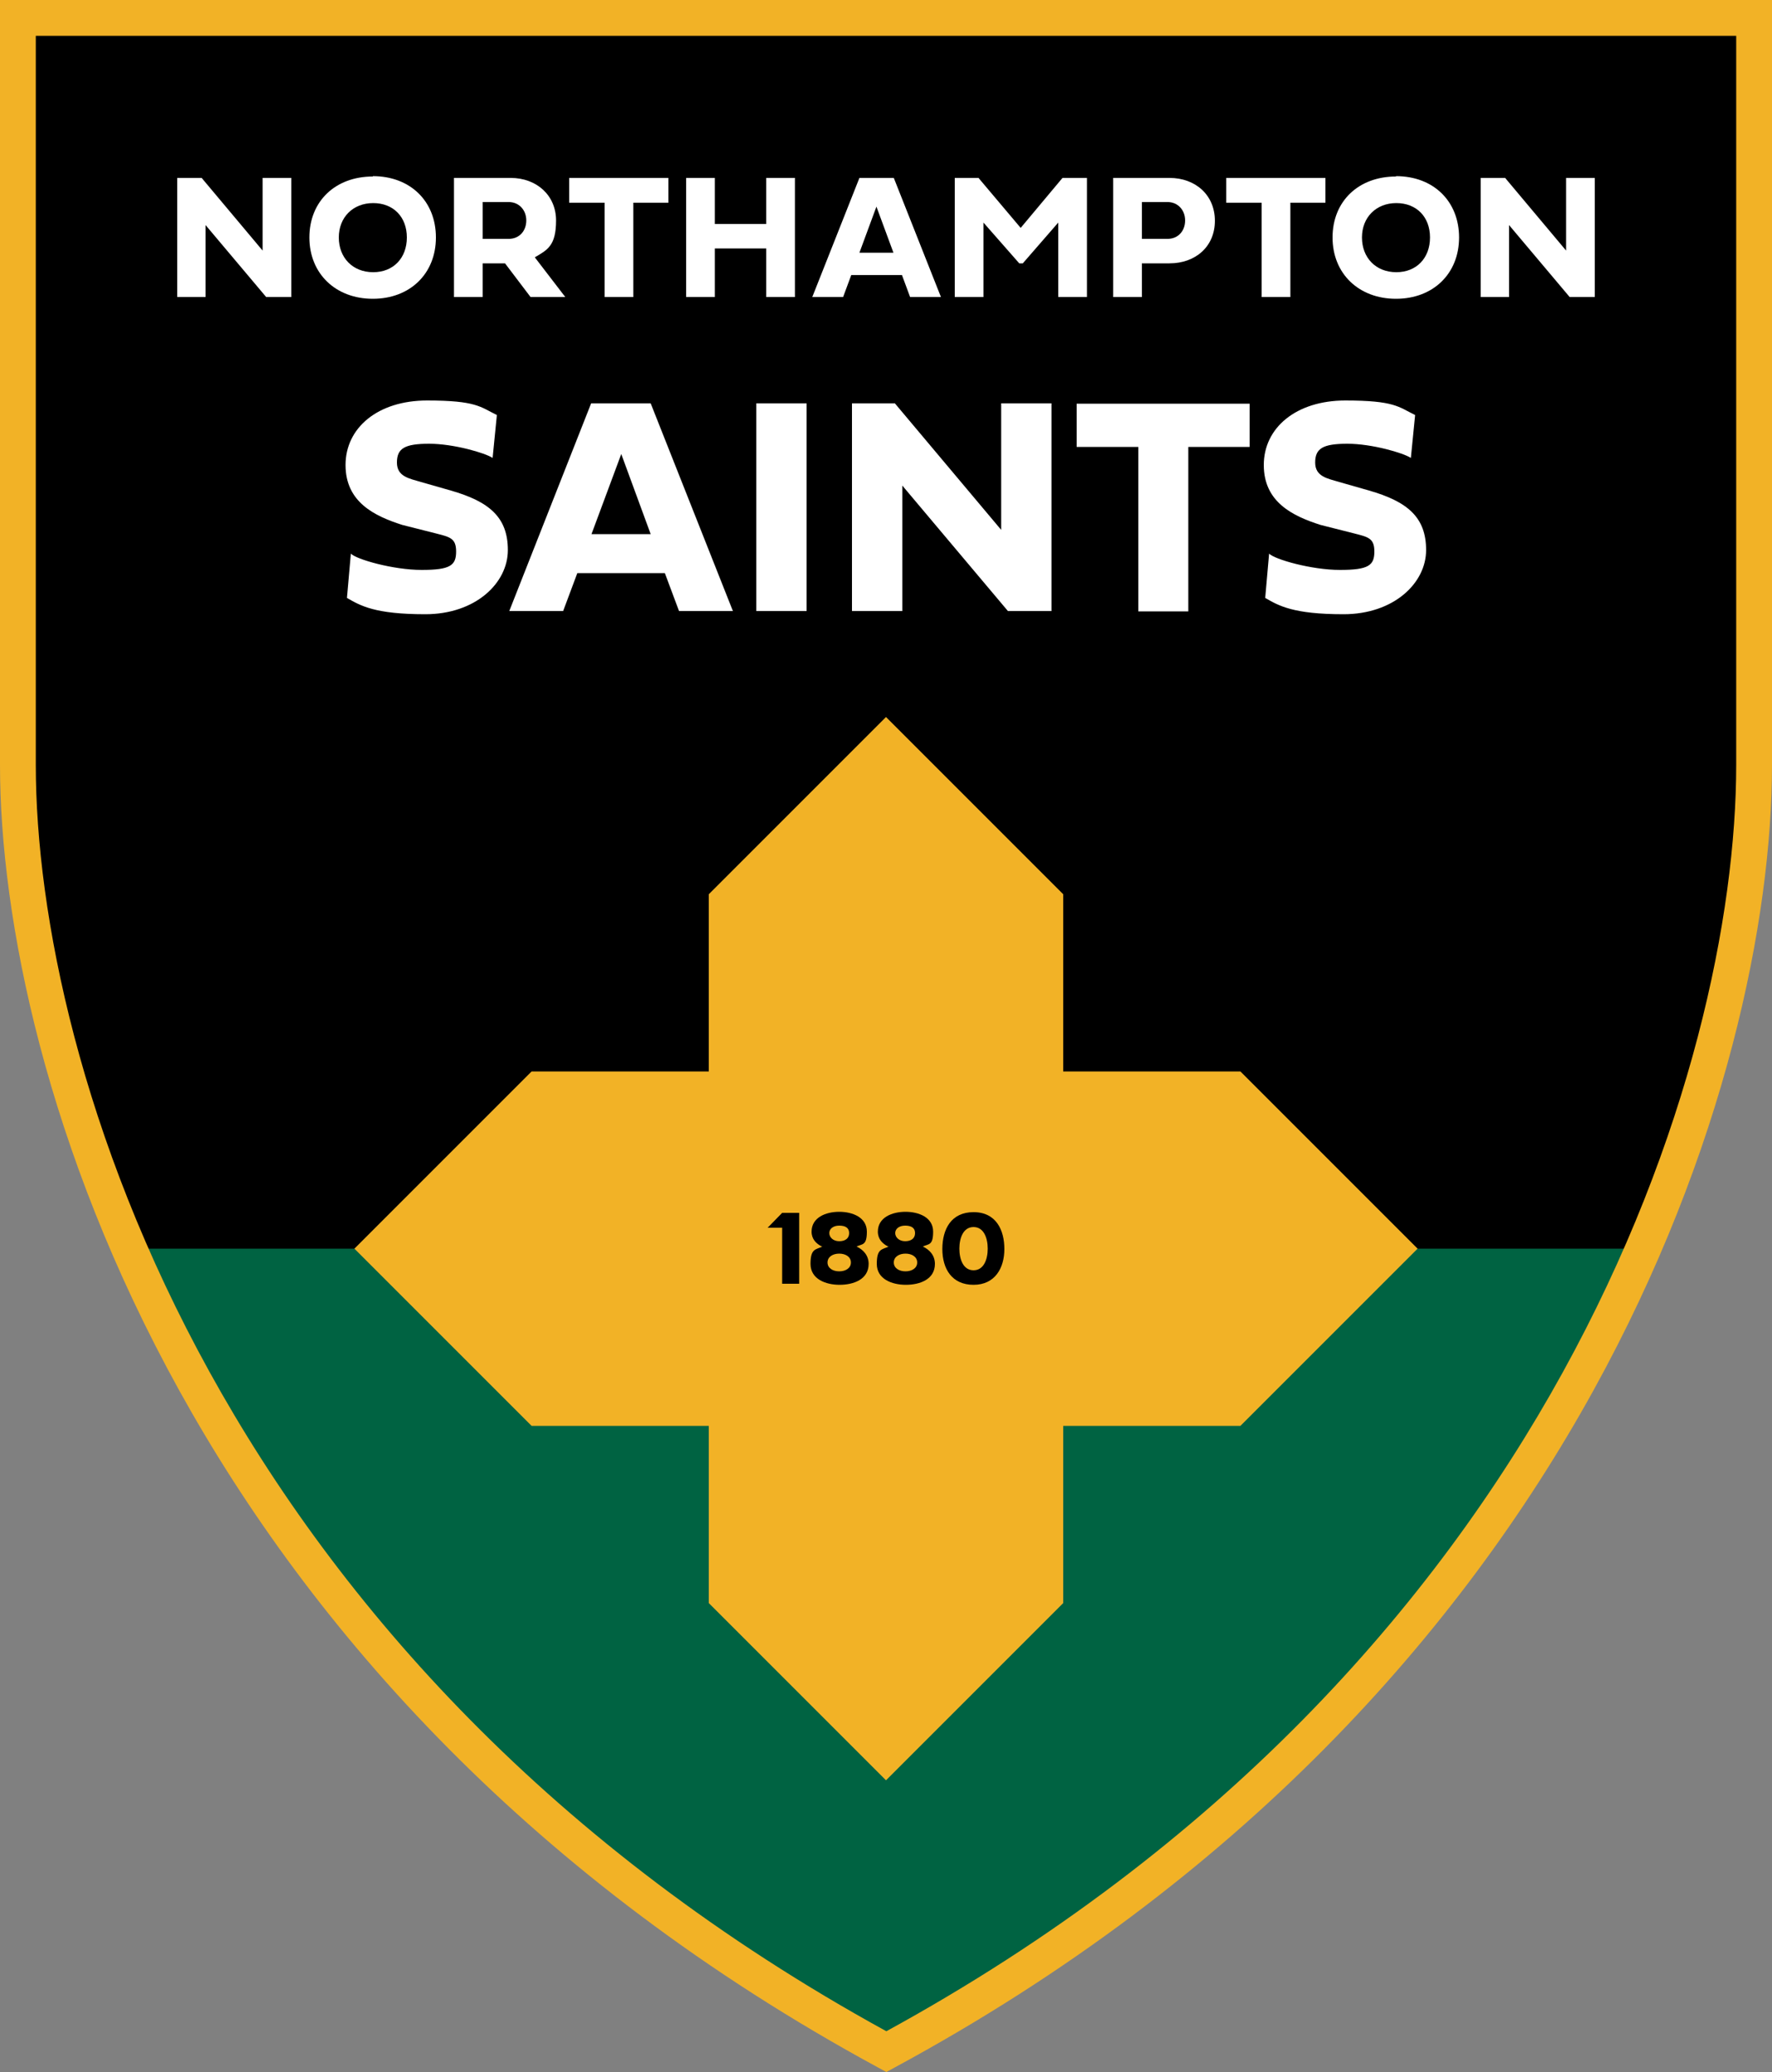 <?xml version="1.0" encoding="UTF-8"?>
<svg id="Crest" xmlns="http://www.w3.org/2000/svg" version="1.1" viewBox="0 0 500 584.6">
  <rect x="0" y="0" width="500" height="584.6" fill="#808080" stroke="none"/>
  <defs>
    <style>
      .cls-1 {
        fill: #006342;
      }

      .cls-1, .cls-2, .cls-3, .cls-4 {
        stroke-width: 0px;
      }

      .cls-2 {
        fill: #f2b226;
      }

      .cls-3 {
        fill: #000;
      }

      .cls-4 {
        fill: #fff;
      }
    </style>
  </defs>
  <path class="cls-3" d="M495,5.1v210.7c0,34.8-8.6,84-31.6,137,0,0,0,.1,0,.2-18.2,41.8-45.3,86.1-84.5,127.7-33.5,35.7-75.9,69.5-128.8,98.1-114.2-62-179.2-148.1-213.1-225.8,0,0,0-.1,0-.2C13.7,299.8,5,250.6,5,215.8V5.1h489.9Z"/>
  <path class="cls-1" d="M463.6,352.3c0,.2-.2.4-.2.5,0,0,0,.1,0,.2-18.2,41.8-45.3,86.1-84.5,127.7-33.5,35.7-75.9,69.5-128.8,98.1-114.2-62-179.2-148.1-213.1-225.8,0,0,0-.1,0-.2,0-.2-.2-.4-.2-.5h427Z"/>
  <path class="cls-2" d="M10.1,10.1v205.7c0,84,50.6,253.4,240,357.3,189.2-103.5,239.8-273.1,239.8-357.3V10.1H10.1ZM250.1,584.6l-2.4-1.3C52.2,477.2,0,302.4,0,215.8V0h500v215.8c0,86.8-52.1,261.8-247.5,367.5l-2.4,1.3Z"/>
  <polygon class="cls-2" points="400 352.3 350 402.3 300 402.3 300 452.3 250 502.3 200 452.3 200 402.3 150 402.3 100 352.3 150 302.3 200 302.3 200 252.3 250 202.3 300 252.3 300 302.3 350 302.3 400 352.3"/>
  <g>
    <path class="cls-4" d="M140.2,117.1l-1.2,12.1c-2.1-1.4-11-4-17.9-4s-9.1,1.3-9.1,5.3,3.5,4.5,6.8,5.5l8.4,2.4c10.8,3.1,16.1,7.5,16.1,16.8s-9.1,18.1-23.3,18.1-18.3-2.4-22.1-4.6l1.1-12.5c1.5,1.6,11.9,4.6,20,4.6s9.7-1.3,9.7-5.2-1.9-4.1-6.1-5.2l-9.1-2.3c-7.8-2.5-16-6.4-16-16.9s9.1-18.2,23-18.2,15,1.8,19.7,4.1Z"/>
    <path class="cls-4" d="M162.9,161.7l-4,10.7h-15.2l23.1-58.6h16.8l23.2,58.6h-15.2l-4-10.7h-24.8ZM183.6,150.7l-8.3-22.6-8.4,22.6h16.7Z"/>
    <path class="cls-4" d="M227.6,172.4h-14.2v-58.6h14.2v58.6Z"/>
    <path class="cls-4" d="M254.6,172.4h-14.2v-58.6h12.1l30,35.7v-35.7h14.2v58.6h-12.3l-29.8-35.4v35.4Z"/>
    <path class="cls-4" d="M321.1,126.1h-17.3v-12.2h48.8v12.2h-17.3v46.4h-14.1v-46.4Z"/>
    <path class="cls-4" d="M399.3,117.1l-1.2,12.1c-2.1-1.4-11-4-17.9-4s-9.1,1.3-9.1,5.3,3.5,4.5,6.8,5.5l8.4,2.4c10.8,3.1,16.1,7.5,16.1,16.8s-9.1,18.1-23.3,18.1-18.3-2.4-22.1-4.6l1.1-12.5c1.5,1.6,11.9,4.6,20,4.6s9.7-1.3,9.7-5.2-1.9-4.1-6.1-5.2l-9.1-2.3c-7.8-2.5-16-6.4-16-16.9s9.1-18.2,23-18.2,15,1.8,19.7,4.1Z"/>
  </g>
  <g>
    <path class="cls-4" d="M58.1,83.8h-8.1v-33.6h6.9l17.2,20.5v-20.5h8.1v33.6h-7.1l-17.1-20.3v20.3Z"/>
    <path class="cls-4" d="M105.2,49.7c10.6,0,17.8,7.1,17.8,17.3s-7.3,17.3-17.8,17.3-17.9-7.1-17.9-17.3,7.3-17.2,17.9-17.2ZM105.3,76.8c5.7,0,9.5-4,9.5-9.8s-3.8-9.7-9.5-9.7-9.7,4-9.7,9.7,3.9,9.8,9.7,9.8Z"/>
    <path class="cls-4" d="M136.2,83.8h-8.1v-33.6h16c7.3,0,12.8,4.9,12.8,12s-2.4,8.3-6,10.4l8.6,11.2h-9.8l-7.2-9.5h-6.3v9.5ZM136.2,57v10.4h7.3c3.1,0,5-2.3,5-5.2s-2-5.2-5-5.2h-7.3Z"/>
    <path class="cls-4" d="M170.5,57.2h-9.9v-7h28v7h-9.9v26.6h-8.1v-26.6Z"/>
    <path class="cls-4" d="M201.7,83.8h-8.1v-33.6h8.1v13h14.5v-13h8.1v33.6h-8.1v-13.7h-14.5v13.7Z"/>
    <path class="cls-4" d="M240.2,77.6l-2.3,6.2h-8.7l13.3-33.6h9.7l13.3,33.6h-8.7l-2.3-6.2h-14.2ZM252.1,71.3l-4.8-13-4.8,13h9.6Z"/>
    <path class="cls-4" d="M276.1,50.2l11.9,14.1,11.8-14.1h6.9v33.6h-8.1v-21l-10,11.5h-1l-10.1-11.5v21h-8.1v-33.6h6.9Z"/>
    <path class="cls-4" d="M329.9,74.3h-7.7v9.5h-8.1v-33.6h15.9c7.3,0,12.8,4.8,12.8,12.1s-5.5,12-12.8,12ZM322.2,57v10.4h7.2c3.1,0,5-2.3,5-5.2s-2-5.2-5-5.2h-7.2Z"/>
    <path class="cls-4" d="M355.9,57.2h-9.9v-7h28v7h-9.9v26.6h-8.1v-26.6Z"/>
    <path class="cls-4" d="M393.9,49.7c10.6,0,17.8,7.1,17.8,17.3s-7.3,17.3-17.8,17.3-17.9-7.1-17.9-17.3,7.3-17.2,17.9-17.2ZM394,76.8c5.7,0,9.5-4,9.5-9.8s-3.8-9.7-9.5-9.7-9.7,4-9.7,9.7,3.9,9.8,9.7,9.8Z"/>
    <path class="cls-4" d="M425.9,83.8h-8.1v-33.6h6.9l17.2,20.5v-20.5h8.1v33.6h-7.1l-17.1-20.3v20.3Z"/>
  </g>
  <g>
    <path class="cls-3" d="M220.7,346.4h-4.1l4.1-4.2h4.8v20h-4.8v-15.8Z"/>
    <path class="cls-3" d="M231.9,351.7c-1.6-.8-2.9-2.1-2.9-4.2,0-4,4-5.6,7.8-5.6s7.8,1.6,7.8,5.6-1.3,3.4-2.9,4.2c1.9.9,3.4,2.5,3.4,4.9,0,4.4-4.3,5.9-8.2,5.9s-8.2-1.6-8.2-5.9,1.4-4,3.4-4.9ZM233.5,356.2c0,1.6,1.5,2.5,3.3,2.5s3.3-.9,3.3-2.5-1.5-2.5-3.3-2.5-3.3.9-3.3,2.5ZM236.8,350.2c1.7,0,2.8-.8,2.8-2.3s-1.1-2.1-2.8-2.1-2.8.9-2.8,2.1,1.1,2.3,2.8,2.3Z"/>
    <path class="cls-3" d="M250.6,351.7c-1.6-.8-2.9-2.1-2.9-4.2,0-4,4-5.6,7.8-5.6s7.8,1.6,7.8,5.6-1.3,3.4-2.9,4.2c1.9.9,3.4,2.5,3.4,4.9,0,4.4-4.3,5.9-8.2,5.9s-8.2-1.6-8.2-5.9,1.4-4,3.4-4.9ZM252.2,356.2c0,1.6,1.5,2.5,3.3,2.5s3.3-.9,3.3-2.5-1.5-2.5-3.3-2.5-3.3.9-3.3,2.5ZM255.4,350.2c1.7,0,2.8-.8,2.8-2.3s-1.1-2.1-2.8-2.1-2.8.9-2.8,2.1,1.1,2.3,2.8,2.3Z"/>
    <path class="cls-3" d="M274.7,342c6.4,0,8.7,5.1,8.7,10.4s-2.6,10.1-8.7,10.1-8.8-4.5-8.8-10.1,2.5-10.4,8.8-10.4ZM274.7,358.4c2.9,0,4-3.1,4-6.1s-1.1-6.1-4-6.1-4,3.1-4,6.1,1.1,6.1,4,6.1Z"/>
  </g>
</svg>